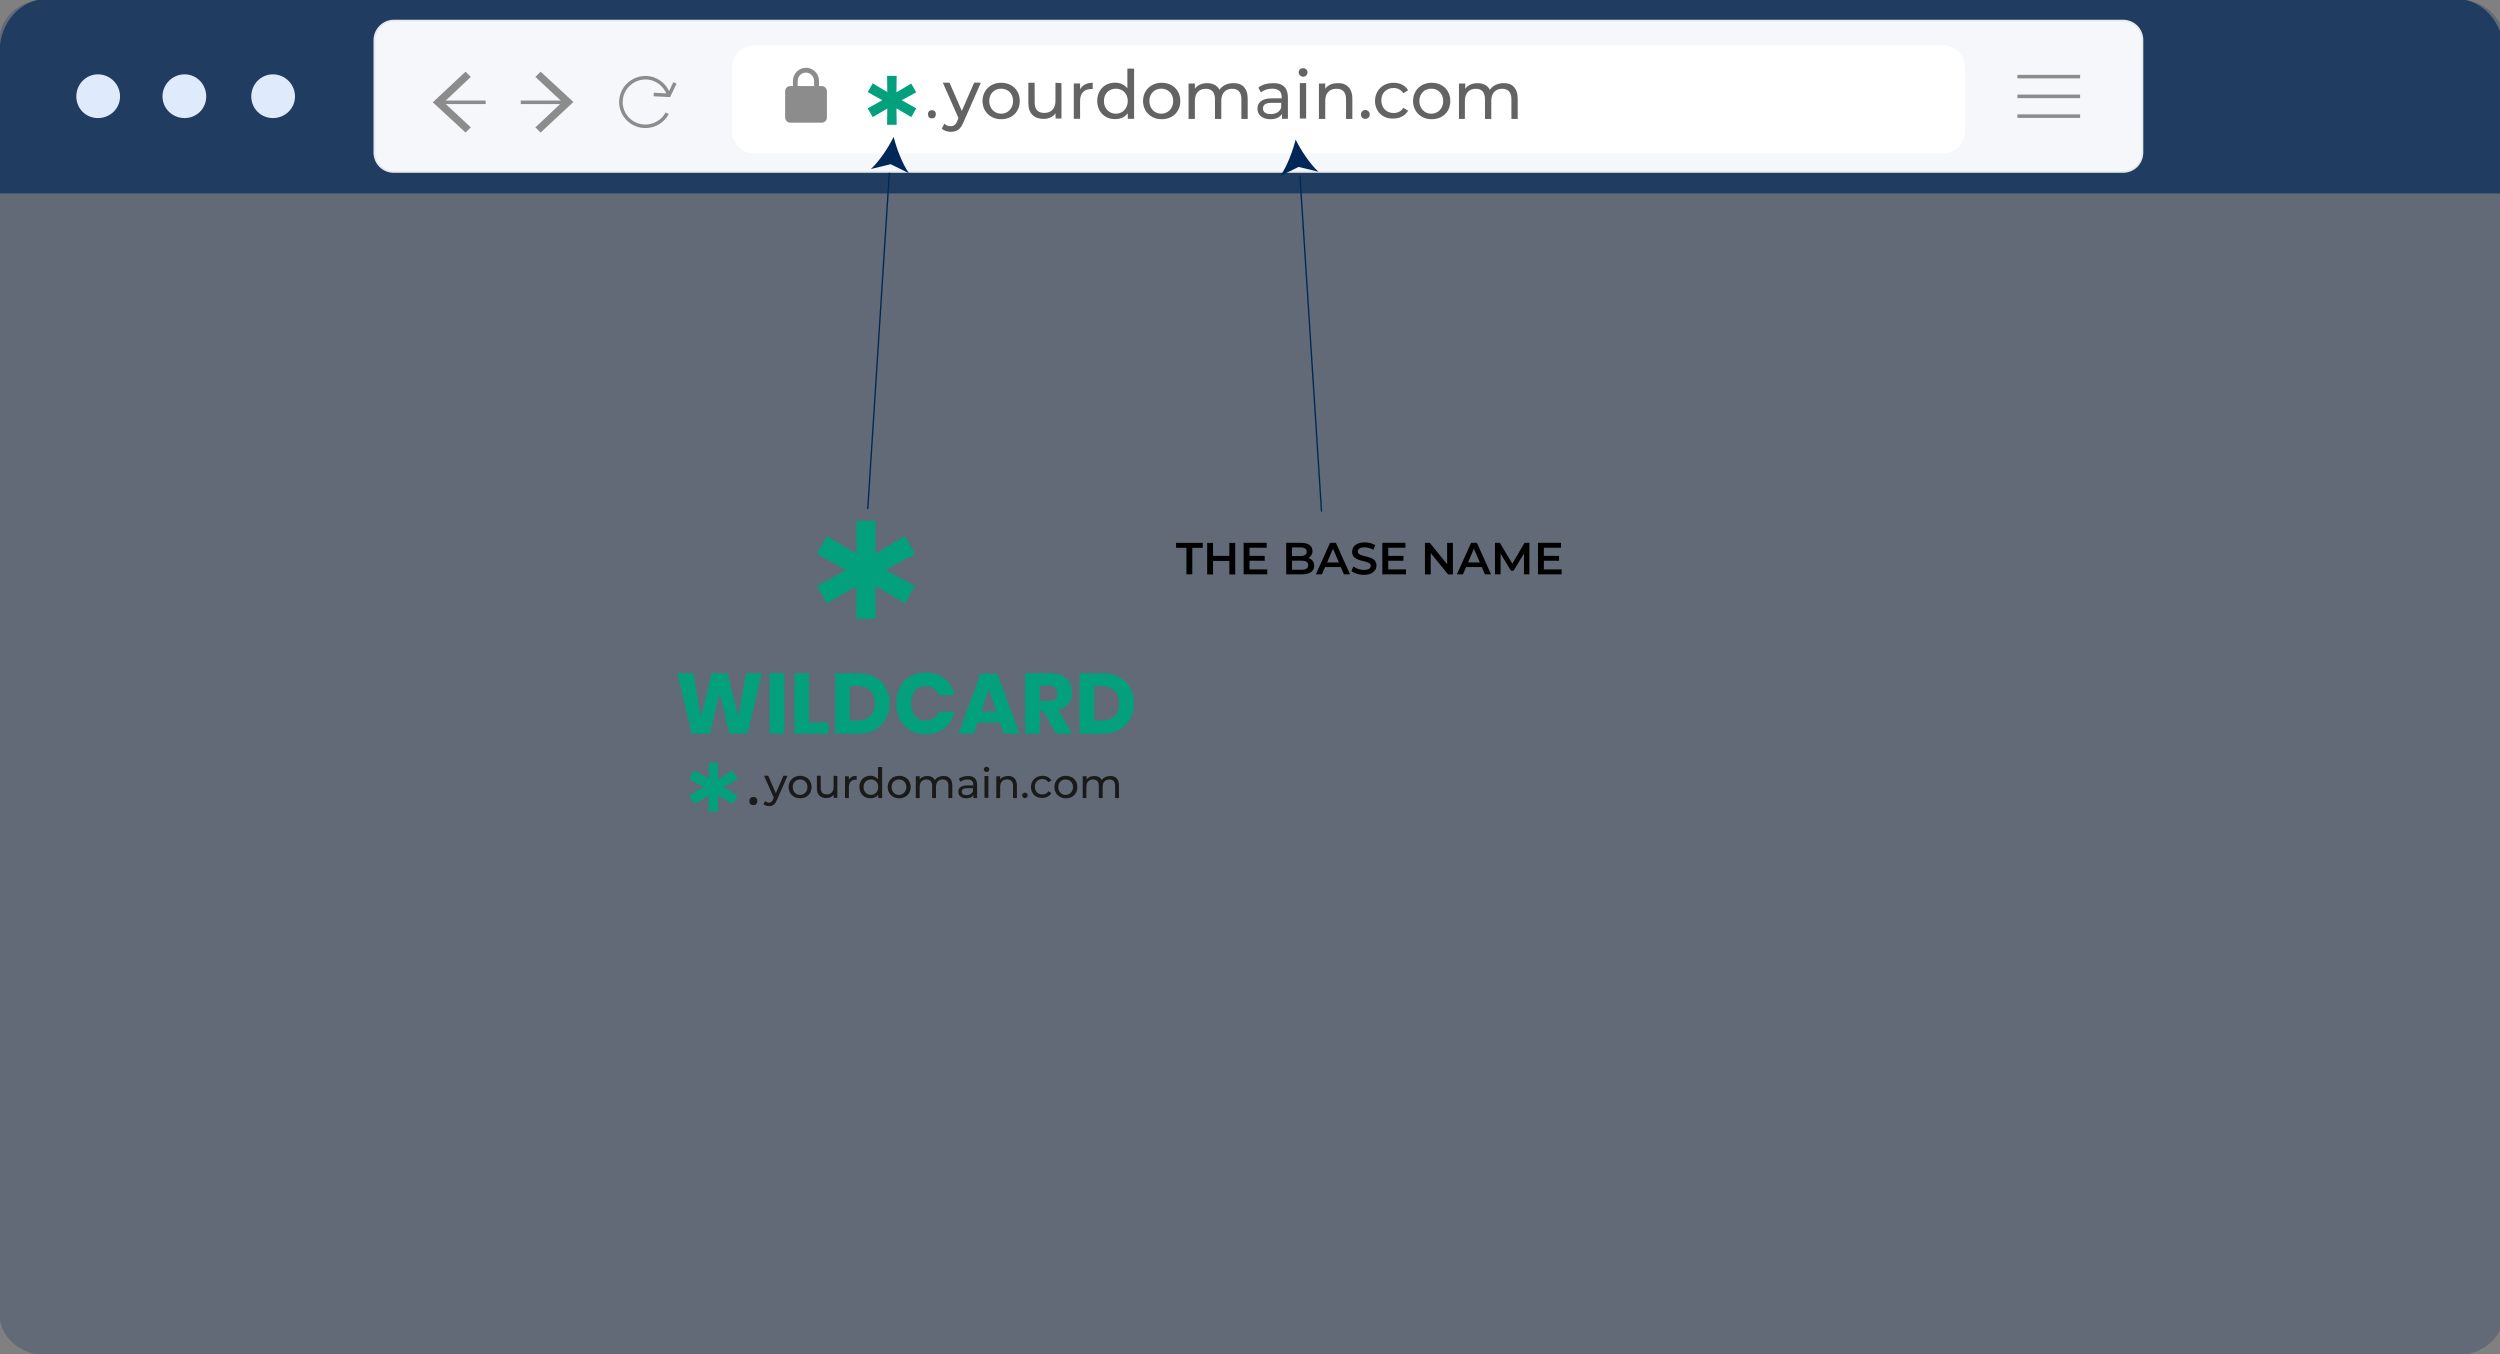 <?xml version="1.0" encoding="utf-8"?>
<!-- Generator: Adobe Illustrator 25.4.1, SVG Export Plug-In . SVG Version: 6.00 Build 0)  -->
<svg version="1.1"
	 id="svg7654" sodipodi:docname="wildcard-ssl-certificate.svg" xmlns:inkscape="http://www.inkscape.org/namespaces/inkscape" xmlns:sodipodi="http://sodipodi.sourceforge.net/DTD/sodipodi-0.dtd" xmlns:svg="http://www.w3.org/2000/svg"
	 xmlns="http://www.w3.org/2000/svg" xmlns:xlink="http://www.w3.org/1999/xlink" x="0px" y="0px" viewBox="0 0 1200 650"
	 style="enable-background:new 0 0 1200 650;" xml:space="preserve">
<rect x="0" y="0" width="1200" height="650" fill="#808080" stroke="none"/>
<style type="text/css">
	.st0{fill:#002857;fill-opacity:0.243;}
	.st1{fill:#002857;fill-opacity:0.667;}
	.st2{fill:#DFEBFD;}
	.st3{fill:#F5F7FA;stroke:#E7EAEC;stroke-width:1.789;stroke-miterlimit:17.893;}
	.st4{fill:none;stroke:#8C8C8C;stroke-width:3.579;stroke-miterlimit:17.893;}
	.st5{fill:#8C8C8C;}
	.st6{fill:#FFFFFF;}
	.st7{fill:none;stroke:#002856;stroke-width:1.935;stroke-linecap:round;stroke-linejoin:round;stroke-miterlimit:5.161;}
	.st8{fill:#002757;}
	.st9{fill:#02A07D;}
	.st10{fill:#636363;}
	.st11{fill:#1A1A1A;}
</style>
<sodipodi:namedview  bordercolor="#999999" borderopacity="1" id="namedview7656" inkscape:current-layer="g15073" inkscape:cx="323.8788" inkscape:cy="-148.28186" inkscape:deskcolor="#d1d1d1" inkscape:document-units="mm" inkscape:pagecheckerboard="0" inkscape:pageopacity="0" inkscape:showpageshadow="0" inkscape:window-height="1017" inkscape:window-maximized="1" inkscape:window-width="1920" inkscape:window-x="-8" inkscape:window-y="-8" inkscape:zoom="0.38440305" pagecolor="#ffffff" showgrid="false">
	</sodipodi:namedview>
<defs>
	
		<inkscape:path-effect  apply_no_weight="true" apply_with_weight="true" effect="bspline" helper_size="0" id="path-effect13044" is_visible="true" lpeversion="1" only_selected="false" steps="2" weight="33.333">
		</inkscape:path-effect>
	
		<inkscape:path-effect  apply_no_weight="true" apply_with_weight="true" effect="bspline" helper_size="0" id="path-effect12495" is_visible="true" lpeversion="1" only_selected="false" steps="2" weight="33.333">
		</inkscape:path-effect>
</defs>
<g id="g4789" transform="matrix(0.265,0,0,0.265,109.614,299.37)">
</g>
<g id="g11179">
	<g id="g2559" transform="matrix(0.265,0,0,0.265,109.614,299.37)">
		<path id="path713" class="st0" d="M4121.1-1058.4c0,2310.5,0,2310.5,0,2310.5c0,40.1-38.4,73.1-85.5,73.1
			c-4364.4,0-4364.4,0-4364.4,0c-47.1,0-85.5-33-85.5-73.1c0-2310.5,0-2310.5,0-2310.5c0-40.7,38.4-73.1,85.5-73.1
			c4364.4,0,4364.4,0,4364.4,0C4082.7-1131.5,4121.1-1099.1,4121.1-1058.4z"/>
		<g id="g1658">
			<path id="path715" class="st1" d="M4121.1-1036.2c0,256.8,0,256.8,0,256.8c-4535.4,0-4535.4,0-4535.4,0c0-256.8,0-256.8,0-256.8
				c0-52.9,38.4-95.3,85.5-95.3c4364.4,0,4364.4,0,4364.4,0C4082.7-1131.5,4121.1-1089.1,4121.1-1036.2L4121.1-1036.2z"/>
			<g id="g1604" transform="translate(0,1.112)">
				<g id="g1500" transform="translate(0,4.05)">
					<path id="path717" class="st2" d="M-275.4-960.2c0-22,17.3-40,39.2-40c22,0,40,18,40,40c0,22-18,39.2-40,39.2
						C-258.2-921-275.4-938.3-275.4-960.2z"/>
					<path id="path719" class="st2" d="M-119.3-960.2c0-22,18-40,40-40s39.2,18,39.2,40c0,22-17.3,39.2-39.2,39.2
						C-101.3-921-119.3-938.3-119.3-960.2z"/>
					<path id="path721" class="st2" d="M41.5-960.2c0-22,17.3-40,39.2-40c22,0,40,18,40,40c0,22-18,39.2-40,39.2
						C58.8-921,41.5-938.3,41.5-960.2z"/>
				</g>
				<g id="g102" transform="matrix(1.789,0,0,1.789,-279.717,-1218.337)">
					<g id="g2510">
						<path id="path12" class="st3" d="M323.9,69.8h1750.7c11,0,19.7,8.7,19.7,19.7v113.8c0,11-8.7,19.7-19.7,19.7H323.9
							c-11,0-19.7-8.7-19.7-19.7V89.4C304.3,78.8,313,69.8,323.9,69.8z"/>
						<g id="g18">
							<line id="line14" class="st4" x1="371.6" y1="152.5" x2="416.9" y2="152.5"/>
							<polygon id="polygon16" class="st5" points="401.8,177.9 374.6,152.5 401.8,126.8 396.5,121.5 363.3,152.5 396.5,183.1 
															"/>
						</g>
						<g id="g24">
							<line id="line20" class="st4" x1="497.4" y1="152.5" x2="452.4" y2="152.5"/>
							<polygon id="polygon22" class="st5" points="467.2,126.8 494.4,152.2 467.2,177.9 472.5,183.1 505.7,152.2 472.5,121.5 
															"/>
						</g>
						<g id="g30">
							<path id="path26" class="st4" d="M602.1,144.6c-3.4-9.8-12.5-17-23.4-17c-13.6,0-24.9,11-24.9,24.6s11,24.6,24.9,24.6
								c9.4,0,17.8-5.3,21.9-13.2"/>
							<polyline id="polyline28" class="st4" points="587,144.6 602.5,145.4 608.5,132.9 							"/>
						</g>
						<g id="g46">
							<line id="line40" class="st4" x1="1967.7" y1="166.5" x2="2031.2" y2="166.5"/>
							<line id="line42" class="st4" x1="1967.7" y1="146.5" x2="2031.2" y2="146.5"/>
							<line id="line44" class="st4" x1="1967.7" y1="126.5" x2="2031.2" y2="126.5"/>
						</g>
						<g id="g2471">
							<path id="path32" class="st6" d="M689.4,94.7h1202.3c12.9,0,23.1,10.2,23.1,23.1v63.5c0,12.9-10.2,23.1-23.1,23.1H689.4
								c-12.9,0-23.1-10.2-23.1-23.1v-63.9C666.4,104.9,676.6,94.7,689.4,94.7z"/>
							<g id="g2447" transform="translate(0,-1.55)">
								<g id="g2425" transform="translate(4.471,0.782)">
									<path id="path34" class="st5" d="M752.5,136.8h-2.6v-5.3c0-7.2-6-13.2-13.2-13.2s-13.2,6-13.2,13.2v5.3h-2.6
										c-3,0-5.3,2.3-5.3,5.3v26.5c0,3,2.3,5.3,5.3,5.3h31.7c3,0,5.3-2.3,5.3-5.3v-26.5C757.8,139.1,755.5,136.8,752.5,136.8z"/>
									<path id="path36" class="st6" d="M728.3,131.5c0-4.5,3.8-8.3,8.3-8.3c4.5,0,8.3,3.8,8.3,8.3v5.3h-16.6V131.5z"/>
								</g>
							</g>
						</g>
					</g>
				</g>
			</g>
		</g>
	</g>
	<g id="g596" transform="matrix(0.408,0,0,0.408,17.136,-11.261)">
		<path id="path574" d="M1353.9,672.1h-12.3v-5.8h31.4v5.8h-12.3v31.2h-6.9V672.1z"/>
		<path id="path576" d="M1411.2,666.3v37.1h-6.9v-15.9h-19.2v15.9h-6.9v-37.1h6.9v15.3h19.2v-15.3H1411.2z"/>
		<path id="path578" d="M1448.9,697.5v5.8h-27.8v-37.1h27.1v5.8H1428v9.6h17.9v5.7H1428v10.2H1448.9z"/>
		<path id="path580" d="M1504.1,693.2c0,6.3-5,10.1-14.5,10.1h-18.4v-37.1h17.3c8.9,0,13.6,3.8,13.6,9.6c0,3.8-1.9,6.6-4.8,8.2
			C1501.3,685.3,1504,688.4,1504.1,693.2L1504.1,693.2z M1478,671.6v10.2h9.8c4.8,0,7.5-1.7,7.5-5.1s-2.7-5.1-7.5-5.1H1478z
			 M1497.1,692.5c0-3.7-2.8-5.3-8-5.3H1478v10.7h11.1C1494.3,697.9,1497.1,696.3,1497.1,692.5z"/>
		<path id="path582" d="M1535.4,694.7h-18.5l-3.7,8.6h-7.1l16.7-37.1h6.8l16.7,37.1h-7.2L1535.4,694.7L1535.4,694.7z M1533.2,689.3
			l-7-16.2l-6.9,16.2H1533.2z"/>
		<path id="path584" d="M1547.9,699.4l2.4-5.4c3,2.4,7.7,4.1,12.2,4.1c5.8,0,8.2-2.1,8.2-4.8c0-8-22-2.8-22-16.5
			c0-6,4.8-11.1,14.9-11.1c4.5,0,9.1,1.2,12.3,3.3l-2.2,5.4c-3.3-2-7-2.9-10.2-2.9c-5.7,0-8.1,2.2-8.1,5c0,7.9,22,2.8,22,16.4
			c0,5.9-4.8,11-15,11C1556.7,703.9,1551,702,1547.9,699.4L1547.9,699.4z"/>
		<path id="path586" d="M1612.1,697.5v5.8h-27.8v-37.1h27.1v5.8h-20.2v9.6h17.9v5.7h-17.9v10.2H1612.1z"/>
		<path id="path588" d="M1667.3,666.3v37.1h-5.7l-20.4-25.1v25.1h-6.8v-37.1h5.7l20.4,25.1v-25.1H1667.3z"/>
		<path id="path590" d="M1701.3,694.7h-18.5l-3.7,8.6h-7.1l16.7-37.1h6.8l16.7,37.1h-7.2L1701.3,694.7L1701.3,694.7z M1699,689.3
			l-7-16.2l-6.9,16.2H1699z"/>
		<path id="path592" d="M1750.9,703.3v-24.6l-12.2,20.3h-3.1l-12.2-20v24.3h-6.6v-37.1h5.7l14.7,24.6l14.4-24.6h5.7v37.1
			L1750.9,703.3L1750.9,703.3z"/>
		<path id="path594" d="M1795.2,697.5v5.8h-27.8v-37.1h27.1v5.8h-20.2v9.6h17.9v5.7h-17.9v10.2H1795.2z"/>
	</g>
	<g id="g602" transform="matrix(0.341,0,0,0.341,41.27,-12.947)">
		<line id="line598" class="st7" x1="1130.8" y1="281.9" x2="1100.5" y2="753.6"/>
		<path id="path600" class="st8" d="M1136.9,230.7c-7.7,15.3-20,34.1-32.1,45.2l27.9-6.8l25.7,12.7
			C1149.1,268.4,1141.1,247.4,1136.9,230.7L1136.9,230.7L1136.9,230.7z"/>
	</g>
	<path id="path642" class="st9" d="M425.2,273.6l14,7.7l-4.8,8.3l-14.2-8.3l0.1,15.8H411l0.1-15.7l-14.1,8.2l-4.9-8.3l14.1-7.7
		l-14.1-7.7l4.9-8.5l14.1,8.3l-0.1-15.7h9.3l-0.1,15.8l14.2-8.5l4.8,8.5L425.2,273.6z"/>
	<g id="g100" transform="matrix(0.473,0,0,0.473,49.364,-23.752)">
		<g id="g1678" transform="translate(-67.065)">
			<g id="g1790" transform="translate(-52.534)">
				<path id="path72" class="st10" d="M1010.4,134.6L993,174.2c-3,7.6-7.2,9.8-12.9,9.8c-3.4,0-7.2-1.1-9.1-3.4l2.6-4.9
					c1.9,1.9,4.2,2.6,6.4,2.6c3,0,5.3-1.5,6.8-5.7l1.1-2.6l-15.9-35.9h6.8l12.5,28.7l12.5-28.7h6.4L1010.4,134.6z"/>
				<path id="path74" class="st10" d="M1012.3,152.7c0-10.6,7.9-18.5,18.9-18.5c11,0,18.9,7.6,18.9,18.5c0,11-7.9,18.5-18.9,18.5
					C1020.2,171.2,1012.3,163.3,1012.3,152.7z M1043.3,152.7c0-7.6-5.3-12.5-12.1-12.5c-6.8,0-12.1,4.9-12.1,12.5
					c0,7.6,5.3,12.9,12.1,12.9C1038,165.6,1043.3,160.3,1043.3,152.7z"/>
				<path id="path76" class="st10" d="M1092.4,134.6v35.9h-6v-5.3c-2.6,3.8-7.2,5.7-12.1,5.7c-9.4,0-15.5-5.3-15.5-15.9v-20.8h6.4
					v20c0,7.2,3.4,10.6,9.8,10.6c6.8,0,11.3-4.2,11.3-12.1v-18.5L1092.4,134.6z"/>
				<path id="path78" class="st10" d="M1124.1,134.2v6.4c-0.4,0-1.1,0-1.5,0c-7.2,0-11.3,4.2-11.3,12.1v18.1h-6.4v-35.9h6.4v6
					C1113.6,136.5,1118.1,134.2,1124.1,134.2L1124.1,134.2z"/>
				<path id="path80" class="st10" d="M1166.1,120.2v50.6h-6.4v-5.7c-3,4.2-7.6,6-12.9,6c-10.6,0-18.1-7.6-18.1-18.5
					c0-11,7.6-18.5,18.1-18.5c4.9,0,9.4,1.9,12.5,5.7v-20h6.8L1166.1,120.2z M1159.7,152.7c0-7.6-5.3-12.5-12.1-12.5
					c-6.8,0-12.1,4.9-12.1,12.5c0,7.6,5.3,12.9,12.1,12.9C1154.4,165.6,1159.7,160.3,1159.7,152.7z"/>
				<path id="path82" class="st10" d="M1175.2,152.7c0-10.6,7.9-18.5,18.9-18.5s18.9,7.6,18.9,18.5c0,11-7.9,18.5-18.9,18.5
					S1175.2,163.3,1175.2,152.7z M1205.8,152.7c0-7.6-5.3-12.5-12.1-12.5c-6.8,0-12.1,4.9-12.1,12.5c0,7.6,5.3,12.9,12.1,12.9
					C1200.5,165.6,1205.8,160.3,1205.8,152.7z"/>
				<path id="path84" class="st10" d="M1281.4,150.1v20.8h-6.4v-20c0-7.2-3.4-10.6-9.4-10.6c-6.4,0-11,4.2-11,12.1v18.5h-6.4v-20
					c0-7.2-3.4-10.6-9.4-10.6c-6.4,0-11,4.2-11,12.1v18.5h-6.4v-35.9h6.4v5.3c2.6-3.8,7.2-5.7,12.5-5.7c5.7,0,10.2,2.3,12.5,6.8
					c2.6-4.2,7.9-6.8,14-6.8C1275.3,134.2,1281.4,139.5,1281.4,150.1L1281.4,150.1z"/>
				<path id="path86" class="st10" d="M1322.2,148.9v21.9h-6v-4.9c-2.3,3.4-6,5.3-11.7,5.3c-8.3,0-13.2-4.5-13.2-10.6
					c0-5.7,3.8-10.6,14.4-10.6h10.2v-1.1c0-5.7-3-8.7-9.8-8.7c-4.2,0-8.7,1.5-11.3,3.8l-2.6-4.9c3.8-3,9.1-4.5,14.7-4.5
					C1316.5,134.2,1322.2,139.1,1322.2,148.9L1322.2,148.9z M1315.4,159.5v-4.9h-10.2c-6.4,0-8.3,2.6-8.3,5.7c0,3.8,3,5.7,7.9,5.7
					C1310.1,165.9,1313.9,163.7,1315.4,159.5L1315.4,159.5z"/>
				<path id="path88" class="st10" d="M1333.1,123.6c0-2.3,1.9-4.2,4.5-4.2s4.5,1.9,4.5,4.2c0,2.3-1.9,4.5-4.5,4.5
					C1335,127.8,1333.1,125.9,1333.1,123.6z M1334.3,134.6h6.4v35.9h-6.4V134.6z"/>
				<path id="path90" class="st10" d="M1387.6,150.1v20.8h-6.4v-20c0-7.2-3.4-10.6-9.8-10.6c-6.8,0-11.3,4.2-11.3,12.1v18.5h-6.4
					v-35.9h6.4v5.3c2.6-3.8,7.2-5.7,12.9-5.7C1381.1,134.2,1387.6,139.5,1387.6,150.1L1387.6,150.1z"/>
				<path id="path92" class="st10" d="M1396.3,166.3c0-2.6,2.3-4.5,4.5-4.5s4.5,1.9,4.5,4.5c0,2.6-1.9,4.5-4.5,4.5
					C1398.5,171.2,1396.3,169,1396.3,166.3z"/>
				<path id="path94" class="st10" d="M1410.6,152.7c0-10.6,7.9-18.5,18.9-18.5c6.4,0,11.7,2.6,14.7,7.6l-4.9,3
					c-2.3-3.4-5.7-5.3-9.8-5.3c-7.2,0-12.5,4.9-12.5,12.5c0,7.9,5.3,12.9,12.5,12.9c3.8,0,7.6-1.5,9.8-5.3l4.9,3
					c-3,4.9-8.3,7.9-14.7,7.9C1418.6,171.2,1410.6,163.3,1410.6,152.7L1410.6,152.7z"/>
				<path id="path96" class="st10" d="M1449.2,152.7c0-10.6,7.9-18.5,18.9-18.5c11,0,18.9,7.6,18.9,18.5c0,11-7.9,18.5-18.9,18.5
					C1457.1,171.2,1449.2,163.3,1449.2,152.7z M1479.8,152.7c0-7.6-5.3-12.5-12.1-12.5c-6.8,0-12.1,4.9-12.1,12.5
					c0,7.6,5.3,12.9,12.1,12.9C1474.5,165.6,1479.8,160.3,1479.8,152.7z"/>
				<path id="path98" class="st10" d="M1555.4,150.1v20.8h-6.4v-20c0-7.2-3.4-10.6-9.4-10.6c-6.4,0-11,4.2-11,12.1v18.5h-6.4v-20
					c0-7.2-3.4-10.6-9.4-10.6c-6.4,0-11,4.2-11,12.1v18.5h-6v-35.9h6.4v5.3c2.6-3.8,7.2-5.7,12.5-5.7c5.7,0,10.2,2.3,12.5,6.8
					c2.6-4.2,7.9-6.8,14-6.8C1549.3,134.2,1555.4,139.5,1555.4,150.1z"/>
			</g>
		</g>
	</g>
	<g id="g8366" transform="translate(0,-0.697)">
		<path id="path644-4" class="st9" d="M432.8,48.8l7,3.9l-2.4,4.2l-7.1-4.2l0.1,7.9h-4.6l0.1-7.8l-7,4.1l-2.4-4.2l7-3.9l-7-3.9
			l2.4-4.2l7,4.2l-0.1-7.8h4.6l-0.1,7.9l7.1-4.2l2.4,4.2L432.8,48.8L432.8,48.8L432.8,48.8z"/>
		<path id="path684-8" class="st10" d="M445.4,55.6c0-0.6,0.2-1.1,0.5-1.5c0.3-0.3,0.8-0.5,1.4-0.5c0.6,0,1.1,0.2,1.4,0.5
			c0.3,0.3,0.5,0.8,0.5,1.4s-0.2,1.1-0.5,1.5c-0.3,0.4-0.8,0.5-1.4,0.5c-0.6,0-1.1-0.2-1.4-0.5C445.6,56.7,445.5,56.2,445.4,55.6
			L445.4,55.6z"/>
	</g>
	<g id="g11075">
		<g id="g662" transform="matrix(0.265,0,0,0.265,61.539,8.68)">
			<path id="path646" class="st9" d="M1147.9,1186.6l-26.2,109.6h-32.8l-17.5-73.3l-17.7,73.3h-32.8l-26.2-109.6h28.8l14.1,79.3
				l19.2-79.3h29l19.2,79.3l14.2-79.3L1147.9,1186.6z"/>
			<path id="path648" class="st9" d="M1188.3,1186.6v109.6h-26.5v-109.6H1188.3z"/>
			<path id="path650" class="st9" d="M1233.1,1275.9h35.3v20.3h-61.8v-109.6h26.5L1233.1,1275.9z"/>
			<path id="path652" class="st9" d="M1372.3,1269.8c-4.6,8.3-11.2,14.8-19.8,19.5c-8.6,4.6-18.8,7-30.5,7h-41.4v-109.6h41.4
				c11.8,0,22,2.3,30.5,6.8c8.6,4.5,15.2,11,19.8,19.2c4.6,8.3,6.9,17.8,6.9,28.5S1376.9,1261.4,1372.3,1269.8L1372.3,1269.8z
				 M1343.8,1264.3c5.7-5.5,8.6-13.2,8.6-23.1s-2.9-17.6-8.6-23.1c-5.7-5.5-13.8-8.2-24.1-8.2h-12.5v62.6h12.5
				C1330.1,1272.5,1338.1,1269.8,1343.8,1264.3z"/>
			<path id="path654" class="st9" d="M1479,1196.6c9.1,7.3,15,17.2,17.7,29.7h-28c-2.1-5.1-5.3-9-9.5-11.9
				c-4.3-2.9-9.4-4.3-15.3-4.3c-7.7,0-14,2.8-18.7,8.5c-4.8,5.7-7.1,13.3-7.1,22.8s2.4,17.1,7.1,22.7c4.8,5.6,11,8.4,18.7,8.4
				c5.9,0,11-1.4,15.3-4.3c4.3-2.9,7.4-6.8,9.5-11.8h28c-2.7,12.4-8.6,22.3-17.7,29.7c-9.1,7.4-20.7,11.1-34.6,11.1
				c-10.7,0-20-2.3-28-7.1c-8.1-4.7-14.3-11.3-18.7-19.8s-6.6-18.1-6.6-29c0-10.8,2.2-20.5,6.6-29s10.6-15,18.7-19.8
				c8.1-4.7,17.4-7.1,28-7.1c13.9,0,25.5,3.7,34.6,11V1196.6z"/>
			<path id="path656" class="st9" d="M1579.4,1276.2h-41l-6.8,20h-27.9l40.1-108.8h30.5l40.1,108.8h-28.2L1579.4,1276.2
				L1579.4,1276.2z M1572.6,1256.1l-13.6-40.3l-13.8,40.3H1572.6z"/>
			<path id="path658" class="st9" d="M1680.9,1296.2l-23.7-41.4h-6v41.4h-26.5v-109.6h45.2c8.7,0,16,1.5,22,4.5
				c6,3,10.5,7.1,13.5,12.3c3,5.2,4.5,11.2,4.5,17.9c0,8-2.2,14.7-6.6,20.3c-4.4,5.6-10.8,9.4-19.1,11.5l26,43.1H1680.9
				L1680.9,1296.2z M1651.2,1236.7h16.4c5.3,0,9.1-1.2,11.6-3.5c2.5-2.3,3.7-5.7,3.7-10.3s-1.2-7.7-3.8-10.2s-6.4-3.7-11.5-3.7
				h-16.4L1651.2,1236.7L1651.2,1236.7z"/>
			<path id="path660" class="st9" d="M1814.9,1269.8c-4.6,8.3-11.2,14.8-19.8,19.5c-8.6,4.6-18.8,7-30.5,7h-41.4v-109.6h41.4
				c11.8,0,22,2.3,30.5,6.8c8.6,4.5,15.2,11,19.8,19.2c4.6,8.3,6.9,17.8,6.9,28.5S1819.5,1261.4,1814.9,1269.8L1814.9,1269.8z
				 M1786.4,1264.3c5.7-5.5,8.6-13.2,8.6-23.1s-2.9-17.6-8.6-23.1c-5.7-5.5-13.8-8.2-24.1-8.2h-12.5v62.6h12.5
				C1772.6,1272.5,1780.6,1269.8,1786.4,1264.3z"/>
		</g>
		<g id="g11020" transform="translate(1.461,-11.529)">
			<g id="g11042" transform="translate(2.646,-0.529)">
				<g id="g100-3" transform="matrix(0.292,0,0,0.292,49.509,89.499)">
					<g id="g1678-1" transform="translate(-67.065)">
						<g id="g1790-1" transform="translate(-52.534)">
							<path id="path72-9" class="st11" d="M1230.4,1010.4l-17.4,39.7c-3,7.6-7.2,9.8-12.9,9.8c-3.4,0-7.2-1.1-9.1-3.4l2.6-4.9
								c1.9,1.9,4.2,2.6,6.4,2.6c3,0,5.3-1.5,6.8-5.7l1.1-2.6l-15.9-35.9h6.8l12.5,28.7l12.5-28.7h6.4L1230.4,1010.4z"/>
							<path id="path74-9" class="st11" d="M1232.3,1028.6c0-10.6,7.9-18.5,18.9-18.5c11,0,18.9,7.6,18.9,18.5
								c0,11-7.9,18.5-18.9,18.5C1240.2,1047.1,1232.3,1039.2,1232.3,1028.6z M1263.3,1028.6c0-7.6-5.3-12.5-12.1-12.5
								c-6.8,0-12.1,4.9-12.1,12.5c0,7.6,5.3,12.9,12.1,12.9C1258,1041.4,1263.3,1036.1,1263.3,1028.6z"/>
							<path id="path76-7" class="st11" d="M1312.4,1010.4v35.9h-6v-5.3c-2.6,3.8-7.2,5.7-12.1,5.7c-9.4,0-15.5-5.3-15.5-15.9v-20.8
								h6.4v20c0,7.2,3.4,10.6,9.8,10.6c6.8,0,11.3-4.2,11.3-12.1v-18.5L1312.4,1010.4z"/>
							<path id="path78-4" class="st11" d="M1344.2,1010.1v6.4c-0.4,0-1.1,0-1.5,0c-7.2,0-11.3,4.2-11.3,12.1v18.1h-6.4v-35.9h6.4v6
								C1333.6,1012.3,1338.1,1010.1,1344.2,1010.1z"/>
							<path id="path80-4" class="st11" d="M1386.1,996.1v50.6h-6.4v-5.7c-3,4.2-7.6,6-12.9,6c-10.6,0-18.1-7.6-18.1-18.5
								c0-11,7.6-18.5,18.1-18.5c4.9,0,9.4,1.9,12.5,5.7v-20h6.8L1386.1,996.1z M1379.7,1028.6c0-7.6-5.3-12.5-12.1-12.5
								c-6.8,0-12.1,4.9-12.1,12.5s5.3,12.9,12.1,12.9C1374.4,1041.4,1379.7,1036.1,1379.7,1028.6z"/>
							<path id="path82-0" class="st11" d="M1395.2,1028.6c0-10.6,7.9-18.5,18.9-18.5s18.9,7.6,18.9,18.5c0,11-7.9,18.5-18.9,18.5
								S1395.2,1039.2,1395.2,1028.6z M1425.8,1028.6c0-7.6-5.3-12.5-12.1-12.5s-12.1,4.9-12.1,12.5c0,7.6,5.3,12.9,12.1,12.9
								C1420.5,1041.4,1425.8,1036.1,1425.8,1028.6z"/>
							<path id="path84-8" class="st11" d="M1501.4,1025.9v20.8h-6.4v-20c0-7.2-3.4-10.6-9.4-10.6c-6.4,0-11,4.2-11,12.1v18.5h-6.4
								v-20c0-7.2-3.4-10.6-9.4-10.6c-6.4,0-11,4.2-11,12.1v18.5h-6.4v-35.9h6.4v5.3c2.6-3.8,7.2-5.7,12.5-5.7
								c5.7,0,10.2,2.3,12.5,6.8c2.6-4.2,7.9-6.8,14-6.8C1495.4,1010.1,1501.4,1015.3,1501.4,1025.9L1501.4,1025.9z"/>
							<path id="path86-2" class="st11" d="M1542.2,1024.8v21.9h-6v-4.9c-2.3,3.4-6,5.3-11.7,5.3c-8.3,0-13.2-4.5-13.2-10.6
								c0-5.7,3.8-10.6,14.4-10.6h10.2v-1.1c0-5.7-3-8.7-9.8-8.7c-4.2,0-8.7,1.5-11.3,3.8l-2.6-4.9c3.8-3,9.1-4.5,14.7-4.5
								C1536.6,1010.1,1542.2,1015,1542.2,1024.8L1542.2,1024.8z M1535.4,1035.4v-4.9h-10.2c-6.4,0-8.3,2.6-8.3,5.7
								c0,3.8,3,5.7,7.9,5.7C1530.1,1041.8,1533.9,1039.5,1535.4,1035.4L1535.4,1035.4z"/>
							<path id="path88-2" class="st11" d="M1553.2,999.5c0-2.3,1.9-4.2,4.5-4.2s4.5,1.9,4.5,4.2c0,2.3-1.9,4.5-4.5,4.5
								C1555.1,1003.6,1553.2,1001.7,1553.2,999.5z M1554.3,1010.4h6.4v35.9h-6.4V1010.4z"/>
							<path id="path90-7" class="st11" d="M1607.6,1025.9v20.8h-6.4v-20c0-7.2-3.4-10.6-9.8-10.6c-6.8,0-11.3,4.2-11.3,12.1v18.5
								h-6.4v-35.9h6.4v5.3c2.6-3.8,7.2-5.7,12.9-5.7C1601.2,1010.1,1607.6,1015.3,1607.6,1025.9L1607.6,1025.9z"/>
							<path id="path92-7" class="st11" d="M1616.3,1042.2c0-2.6,2.3-4.5,4.5-4.5c2.3,0,4.5,1.9,4.5,4.5s-1.9,4.5-4.5,4.5
								C1618.6,1047.1,1616.3,1044.8,1616.3,1042.2z"/>
							<path id="path94-0" class="st11" d="M1630.7,1028.6c0-10.6,7.9-18.5,18.9-18.5c6.4,0,11.7,2.6,14.7,7.6l-4.9,3
								c-2.3-3.4-5.7-5.3-9.8-5.3c-7.2,0-12.5,4.9-12.5,12.5c0,7.9,5.3,12.9,12.5,12.9c3.8,0,7.6-1.5,9.8-5.3l4.9,3
								c-3,4.9-8.3,7.9-14.7,7.9C1638.6,1047.1,1630.7,1039.2,1630.7,1028.6z"/>
							<path id="path96-7" class="st11" d="M1669.2,1028.6c0-10.6,7.9-18.5,18.9-18.5c11,0,18.9,7.6,18.9,18.5
								c0,11-7.9,18.5-18.9,18.5C1677.2,1047.1,1669.2,1039.2,1669.2,1028.6z M1699.8,1028.6c0-7.6-5.3-12.5-12.1-12.5
								c-6.8,0-12.1,4.9-12.1,12.5c0,7.6,5.3,12.9,12.1,12.9C1694.5,1041.4,1699.8,1036.1,1699.8,1028.6z"/>
							<path id="path98-0" class="st11" d="M1775.4,1025.9v20.8h-6.4v-20c0-7.2-3.4-10.6-9.4-10.6c-6.4,0-11,4.2-11,12.1v18.5h-6.4
								v-20c0-7.2-3.4-10.6-9.4-10.6c-6.4,0-11,4.2-11,12.1v18.5h-6v-35.9h6.4v5.3c2.6-3.8,7.2-5.7,12.5-5.7
								c5.7,0,10.2,2.3,12.5,6.8c2.6-4.2,7.9-6.8,14-6.8C1769.4,1010.1,1775.4,1015.3,1775.4,1025.9z"/>
						</g>
					</g>
				</g>
				<g id="g8366-7" transform="translate(-26.778,98.598)">
					<path id="path644-4-1" class="st9" d="M369.8,291.3l7,3.9l-2.4,4.2l-7.1-4.2l0.1,7.9h-4.6l0.1-7.8l-7,4.1l-2.4-4.2l7-3.9
						l-7-3.9l2.4-4.2l7,4.2l-0.1-7.8h4.6l-0.1,7.9l7.1-4.2l2.4,4.2L369.8,291.3L369.8,291.3L369.8,291.3z"/>
					<path id="path684-8-7" class="st11" d="M382.4,298c0-0.6,0.2-1.1,0.5-1.5c0.3-0.3,0.8-0.5,1.4-0.5c0.6,0,1.1,0.2,1.4,0.5
						c0.3,0.3,0.5,0.8,0.5,1.4c0,0.6-0.2,1.1-0.5,1.5c-0.3,0.4-0.8,0.5-1.4,0.5c-0.6,0-1.1-0.2-1.4-0.5
						C382.6,299.2,382.4,298.7,382.4,298L382.4,298z"/>
				</g>
			</g>
		</g>
	</g>
	<g id="g10219" transform="matrix(-0.341,0,0,0.341,236.985,-12.602)">
		<line id="line10215" class="st7" x1="-1134.9" y1="284.7" x2="-1165.2" y2="756.4"/>
		<path id="path10217" class="st8" d="M-1128.8,233.5c-7.7,15.3-20,34.1-32.1,45.2l27.9-6.8l25.7,12.7
			C-1116.6,271.2-1124.6,250.2-1128.8,233.5L-1128.8,233.5L-1128.8,233.5z"/>
	</g>
</g>
<g id="g238" transform="matrix(0.516,0,0,0.516,-162.215,-71.092)">
	<g id="g216" transform="translate(0,-6.15)">
		<g id="g182">
		</g>
	</g>
</g>
</svg>
